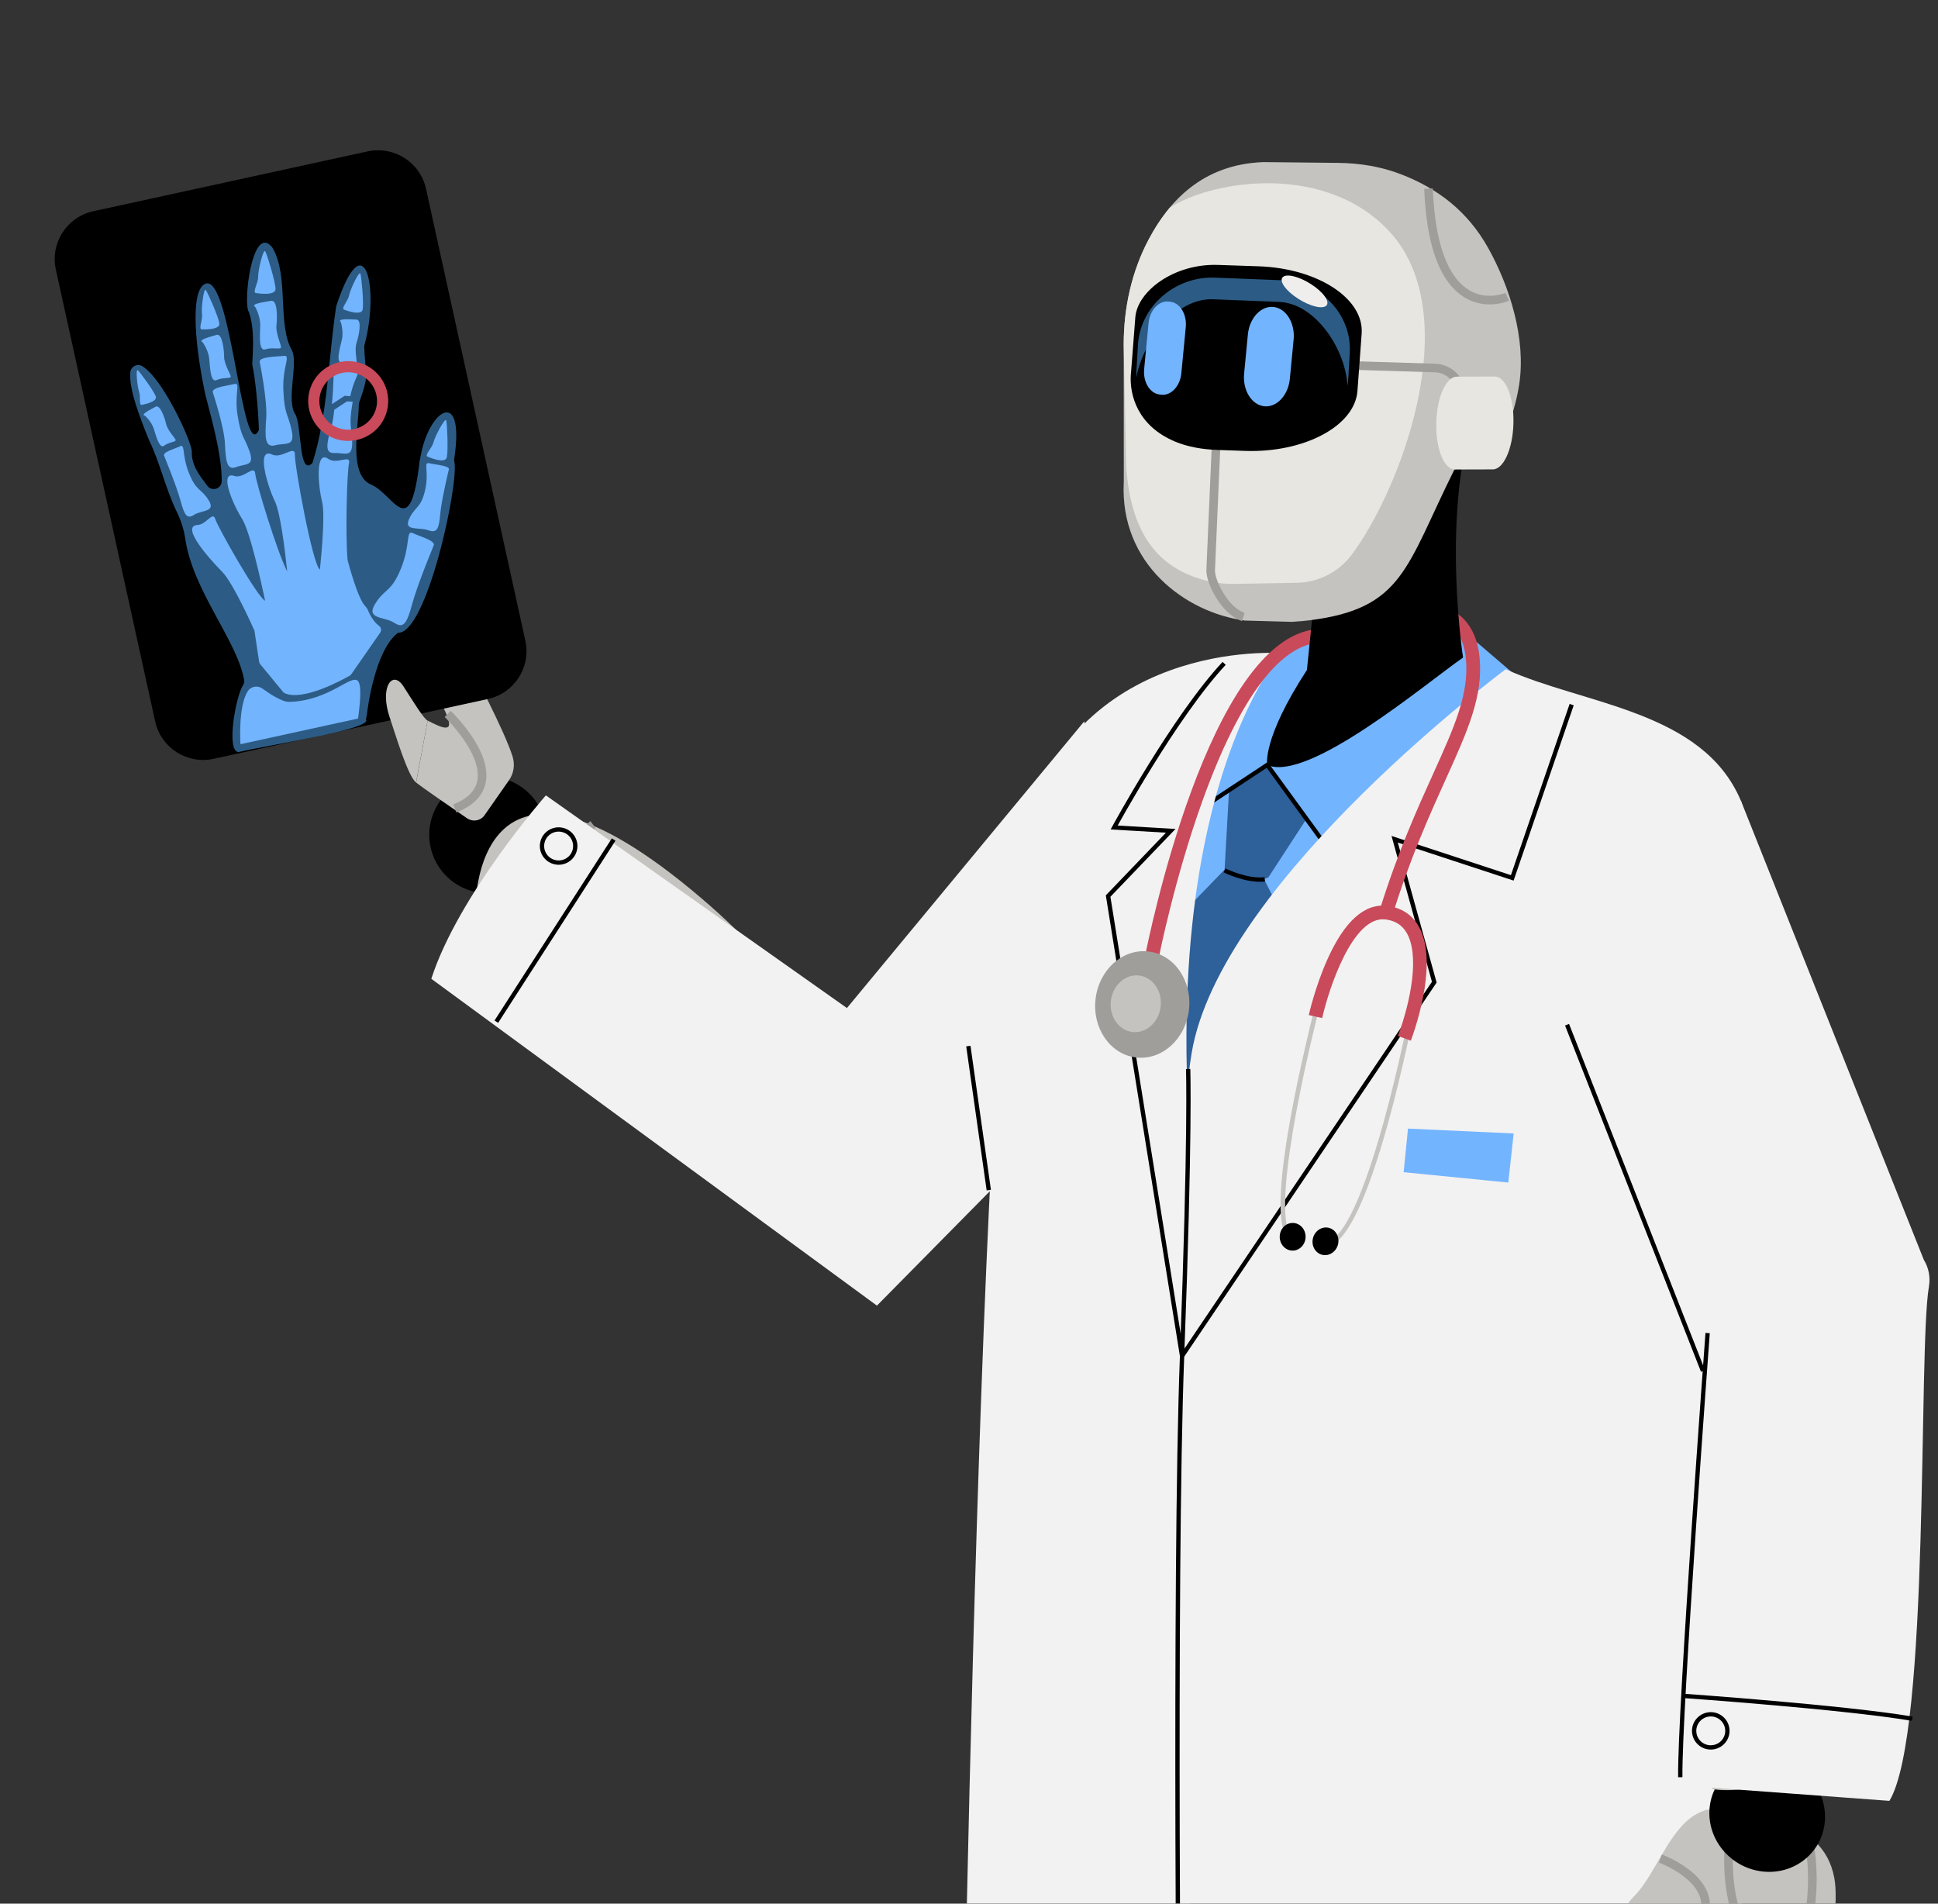 <svg width="225" height="221" viewBox="0 0 225 221" fill="none" xmlns="http://www.w3.org/2000/svg">
<rect x="0" y="0" width="225" height="221" fill="#333333" stroke="none"/>
<mask id="mask0_923_9457" style="mask-type:luminance" maskUnits="userSpaceOnUse" x="0" y="0" width="239" height="265">
<path d="M1.52588e-05 0H239V264.453H1.52588e-05V0Z" fill="white"/>
</mask>
<g mask="url(#mask0_923_9457)">
<path d="M50.584 93.833C52.294 90.501 56.398 89.179 59.743 90.887C63.088 92.596 64.416 96.679 62.701 100.011C60.991 103.343 56.887 104.665 53.542 102.957C50.197 101.254 48.869 97.165 50.584 93.833Z" fill="black"/>
<path d="M91.155 131.164C91.155 131.164 78.115 126.023 55.188 105.633C55.188 105.633 54.758 81.526 81.47 104.311C103.669 123.251 91.155 131.164 91.155 131.164Z" fill="#C5C3BF"/>
<path d="M68.849 95.727C68.849 95.727 59.616 102.65 73.596 106.897C85.707 110.579 93.645 126.969 93.645 126.969" stroke="#A09E9B" stroke-miterlimit="10"/>
<path d="M53.16 76.485C53.16 76.485 50.531 71.805 49.331 70.725C48.131 69.647 39.694 70.355 39.121 70.889C38.547 71.418 40.209 72.799 44.234 72.899C48.259 73 48.211 75.602 48.211 75.602L53.154 76.491L53.16 76.485Z" fill="#E8E6E1"/>
<path d="M49.719 76.332C49.719 76.332 49.682 71.334 49.177 69.906C48.673 68.483 41.266 65.198 40.544 65.368C39.816 65.537 40.57 67.415 43.9 69.34C47.229 71.265 47.468 77.115 47.468 77.115L49.719 76.332Z" fill="#E8E6E1"/>
<path d="M49.655 83.657C50.09 83.837 52.23 85.159 52.14 83.99C52.044 82.816 49.836 78.209 46.119 77.115C46.119 77.115 35.808 74.539 40.342 73.217C40.342 73.217 46.215 73.529 48.02 74.031C48.928 74.285 53.775 75.66 54.45 77.025C54.965 78.072 58.528 84.752 59.504 87.804C59.807 88.751 59.658 89.771 59.101 90.57L56.255 94.643C55.798 95.298 54.89 95.452 54.211 94.986C52.368 93.722 49.023 91.421 48.312 90.845" fill="#C5C3BF"/>
<path d="M52.613 75.819L47.144 73.999" stroke="black" stroke-width="0.85" stroke-miterlimit="10"/>
<path d="M49.331 70.725C49.331 70.725 48.938 69.805 44.977 70.17" stroke="black" stroke-width="0.85" stroke-miterlimit="10"/>
<path d="M56.642 81.148L24.806 88.092C21.73 88.763 18.689 86.823 18.016 83.758L6.482 31.285C5.809 28.221 7.757 25.192 10.833 24.521L42.669 17.578C45.746 16.907 48.786 18.847 49.459 21.912L60.993 74.384C61.666 77.449 59.719 80.477 56.642 81.148Z" fill="black"/>
<path d="M48.731 53.414C47.616 63.231 45.774 57.386 43.071 56.249C40.432 55.139 41.622 49.527 41.664 46.972C41.664 46.872 41.68 46.771 41.717 46.681C43.002 43.095 42.381 43.556 42.291 40.271C42.291 40.186 42.301 40.096 42.323 40.012C44.069 33.591 42.36 25.599 39.068 35.437C39.052 35.49 39.036 35.548 39.025 35.606C38.123 41.54 38.059 48.109 36.275 53.748C34.64 55.419 35.075 49.337 34.263 48.062C33.222 46.401 34.613 42.36 33.923 40.731C32.139 37.653 33.594 32.115 31.64 28.767C29.293 25.726 28.167 35.31 28.9 36.225C29.58 38.24 29.357 40.583 29.293 42.254C29.293 42.339 29.298 42.418 29.32 42.503C29.611 43.741 29.983 47.332 30.058 49.918C28.151 53.954 26.904 32.776 24.047 32.893C22.178 33.131 22.401 39.086 23.851 45.846C24.429 48.162 25.794 52.79 25.735 55.879C25.72 56.746 24.605 57.101 24.079 56.408C23.187 55.223 22.221 54.044 22.268 52.447C22.268 52.404 22.268 52.367 22.268 52.325C22.082 50.892 18.828 43.836 16.481 42.492C15.908 42.164 15.191 42.566 15.127 43.217C14.936 45.206 16.348 48.749 17.331 51.161C18.536 53.61 19.237 56.783 20.537 59.444C21.01 60.417 21.345 61.449 21.504 62.517C22.385 68.589 27.509 74.317 28.343 78.918C28.38 79.13 28.343 79.347 28.226 79.526C27.344 80.896 26.235 87.249 27.695 87.307C30.668 86.582 43.246 84.652 42.492 83.552C42.508 83.435 42.519 83.314 42.535 83.197C42.551 83.197 42.567 83.192 42.567 83.192C42.71 81.864 43.592 75.491 46.199 73.46C49.56 73.613 53.329 55.995 52.745 53.578C52.714 53.451 52.724 53.314 52.745 53.187C54.014 44.724 49.607 47.575 48.758 53.409L48.731 53.414Z" fill="#2C5C85"/>
<path d="M19.083 52.986C19.083 52.986 20.468 56.345 20.925 58.011C21.376 59.677 21.658 60.348 22.523 59.772C23.389 59.195 25.098 59.481 24.228 58.079C23.357 56.678 22.799 57.085 21.929 54.906C21.095 52.812 21.525 51.505 20.904 51.812C20.277 52.119 18.722 52.505 19.088 52.986H19.083Z" fill="#73B4FF"/>
<path d="M16.831 48.263C16.831 48.263 17.58 48.919 17.851 49.765C18.122 50.611 18.509 52.161 19.061 51.738C19.614 51.315 20.394 51.32 20.394 51.103C20.394 50.886 19.465 50.014 19.29 49.231C19.12 48.448 18.568 46.935 18.069 47.216C17.569 47.496 16.237 48.131 16.826 48.263H16.831Z" fill="#73B4FF"/>
<path d="M16.428 47.004C16.428 47.004 18.35 46.697 18.084 46.01C17.819 45.322 16.3 43.27 16.008 42.99C15.716 42.709 15.945 44.925 16.152 45.486C16.359 46.041 16.109 46.988 16.428 47.004Z" fill="#73B4FF"/>
<path d="M50.308 63.427C50.308 63.427 48.482 67.827 47.887 70.006C47.292 72.191 46.926 73.069 45.79 72.312C44.654 71.556 42.418 71.926 43.56 70.091C44.701 68.255 45.434 68.79 46.576 65.939C47.675 63.194 47.112 61.486 47.924 61.888C48.742 62.295 50.781 62.797 50.303 63.427H50.308Z" fill="#73B4FF"/>
<path d="M52.092 54.583C52.092 54.583 51.269 57.984 51.115 59.629C50.967 61.279 50.802 61.956 49.724 61.559C48.652 61.163 46.831 61.718 47.499 60.248C48.163 58.777 48.864 59.068 49.363 56.868C49.846 54.752 49.098 53.594 49.846 53.779C50.595 53.964 52.395 54.065 52.092 54.583Z" fill="#73B4FF"/>
<path d="M49.613 52.996C49.613 52.996 51.678 53.938 51.869 53.097C52.055 52.256 51.912 49.284 51.811 48.824C51.71 48.363 50.489 50.664 50.33 51.341C50.17 52.018 49.31 52.774 49.613 52.996Z" fill="#73B4FF"/>
<path d="M24.721 45.597C24.721 45.597 26.017 49.511 26.113 51.468C26.208 53.425 26.309 54.657 27.413 54.229C28.518 53.8 29.59 54.16 28.969 52.394C28.348 50.627 28.013 50.881 27.589 48.258C27.174 45.735 27.976 44.391 27.212 44.582C26.447 44.772 24.44 44.973 24.727 45.597H24.721Z" fill="#73B4FF"/>
<path d="M23.527 39.732C23.527 39.732 24.196 40.641 24.291 41.641C24.387 42.641 24.435 44.455 25.151 44.121C25.868 43.788 26.734 43.979 26.782 43.741C26.829 43.503 26.017 42.307 26.017 41.403C26.017 40.498 25.778 38.684 25.157 38.875C24.535 39.065 22.905 39.446 23.527 39.732Z" fill="#73B4FF"/>
<path d="M23.389 38.235C23.389 38.235 25.592 38.362 25.465 37.536C25.337 36.712 24.159 34.067 23.904 33.686C23.649 33.305 23.357 35.818 23.452 36.484C23.548 37.15 23.038 38.139 23.389 38.235Z" fill="#73B4FF"/>
<path d="M39.572 37.404C39.572 37.404 39.917 38.478 39.689 39.456C39.461 40.435 38.93 42.17 39.716 42.08C40.501 41.99 41.261 42.445 41.383 42.233C41.505 42.022 41.112 40.636 41.399 39.774C41.685 38.912 42.036 37.119 41.388 37.103C40.74 37.087 39.073 36.934 39.572 37.404Z" fill="#73B4FF"/>
<path d="M39.912 35.939C39.912 35.939 41.962 36.754 42.105 35.929C42.248 35.104 41.967 32.226 41.845 31.782C41.723 31.338 40.65 33.633 40.528 34.294C40.406 34.956 39.609 35.733 39.912 35.934V35.939Z" fill="#73B4FF"/>
<path d="M30.164 42.085C30.164 42.085 31.056 46.454 30.907 48.564C30.758 50.675 30.711 52.013 31.948 51.695C33.185 51.378 34.295 51.902 33.854 49.923C33.413 47.951 33.026 48.178 32.898 45.306C32.776 42.545 33.806 41.207 32.962 41.313C32.112 41.419 29.935 41.382 30.164 42.085Z" fill="#73B4FF"/>
<path d="M29.633 35.638C29.633 35.638 30.238 36.696 30.212 37.785C30.185 38.875 30.004 40.826 30.817 40.557C31.629 40.292 32.532 40.604 32.617 40.356C32.702 40.107 31.98 38.721 32.096 37.748C32.213 36.775 32.192 34.797 31.496 34.924C30.801 35.051 29.006 35.252 29.638 35.638H29.633Z" fill="#73B4FF"/>
<path d="M29.67 34.014C29.67 34.014 32.017 34.432 31.99 33.528C31.958 32.623 31.029 29.64 30.806 29.196C30.583 28.751 29.951 31.412 29.967 32.142C29.983 32.872 29.309 33.866 29.675 34.014H29.67Z" fill="#73B4FF"/>
<path d="M29.548 73.254V73.233C29.493 73.222 29.521 73.243 29.548 73.254Z" fill="#73B4FF"/>
<path d="M38.128 53.287C36.636 52.161 36.886 56.196 37.401 58.28C37.719 59.576 37.417 63.416 37.146 66.124C36.291 65.627 34.194 54.028 34.236 52.806C34.279 51.563 32.733 53.309 31.597 52.769C29.771 51.902 30.923 56.122 31.921 58.217C32.526 59.486 33.041 63.442 33.349 66.351C32.176 64.104 29.712 55.985 29.633 55.001C29.537 53.853 28.311 55.625 27.206 55.255C25.433 54.657 26.951 58.407 28.098 60.221C29.027 61.692 30.318 67.557 30.78 69.742C29.882 69.34 25.284 61.205 24.997 60.264C24.7 59.296 23.983 60.888 22.953 60.941C20.84 61.047 24.461 65.034 25.794 66.383C27.127 67.727 29.548 73.233 29.548 73.233C29.606 73.269 29.58 73.264 29.548 73.254L30.084 76.824C30.1 76.93 30.142 77.03 30.212 77.109L32.85 80.309C32.909 80.378 32.978 80.442 33.063 80.478C35.192 81.441 39.811 78.892 40.597 78.442C40.671 78.4 40.735 78.342 40.788 78.268L44.133 73.455C44.319 73.19 44.25 72.825 43.984 72.635C43.326 72.169 42.875 71.233 42.689 70.784C42.636 70.651 42.562 70.53 42.455 70.429C41.553 69.588 40.496 65.532 40.353 65.019C40.077 61.909 40.3 54.684 40.517 53.8C40.794 52.684 39.063 53.975 38.133 53.277L38.128 53.287Z" fill="#73B4FF"/>
<path d="M28.783 80.214C29.155 79.664 29.93 79.548 30.466 79.939C31.263 80.521 32.733 81.505 33.583 81.484C38.314 81.356 40.857 78.114 41.595 79.103C42.132 79.828 41.563 83.419 41.563 83.419L27.918 86.397C27.918 86.397 27.615 81.96 28.788 80.214H28.783Z" fill="#73B4FF"/>
<path d="M38.808 47.565C38.728 48.316 38.622 49.03 38.473 49.564C37.942 51.447 37.65 52.653 38.829 52.595C40.008 52.536 40.916 53.219 40.889 51.346C40.862 49.474 40.464 49.612 40.889 46.983C40.91 46.867 40.931 46.755 40.953 46.644L40.294 46.592L38.813 47.565H38.808Z" fill="#73B4FF"/>
<path d="M41.42 42.73C40.634 42.667 38.664 42.233 38.739 42.91C38.739 42.91 38.733 45.026 38.532 46.919L40.013 45.946L40.671 45.999C41.123 43.725 42.163 42.789 41.415 42.73H41.42Z" fill="#73B4FF"/>
<path d="M48.301 90.845C47.308 90.041 45.864 85.085 45.259 83.329C44.027 79.738 45.583 77.739 46.82 79.653C48.089 81.621 49.22 83.477 49.65 83.657" fill="#C5C3BF"/>
<path d="M51.975 82.88C51.975 82.88 60.386 90.856 52.804 93.855" stroke="#A09E9B" stroke-miterlimit="10"/>
<path d="M137.003 136.553C137.003 136.553 146.587 141.996 161.342 137.315C172.816 133.676 133.918 112.35 137.003 136.553Z" fill="#2C5C85"/>
<path d="M142.329 128.281C142.329 128.281 139.265 143.307 143.799 168.594L144.017 168.668C149.024 170.414 154.578 169.578 158.825 166.426C158.825 166.426 152.364 139.552 158.087 128.181L142.329 128.281Z" fill="black"/>
<mask id="mask1_923_9457" style="mask-type:luminance" maskUnits="userSpaceOnUse" x="141" y="128" width="18" height="42">
<path d="M142.329 128.281C142.329 128.281 139.265 143.307 143.799 168.594L144.017 168.668C149.024 170.414 154.578 169.578 158.825 166.426C158.825 166.426 152.364 139.552 158.087 128.181L142.329 128.281Z" fill="white"/>
</mask>
<g mask="url(#mask1_923_9457)">
<path d="M139.727 137.886C139.727 137.886 145.153 145.677 156.749 139.732" stroke="#73B4FF" stroke-miterlimit="10"/>
<path d="M139.578 147.264C139.578 147.264 145.005 155.054 156.601 149.109" stroke="#73B4FF" stroke-miterlimit="10"/>
<path d="M140.821 157.011C140.821 157.011 146.65 164.506 157.917 157.974" stroke="#73B4FF" stroke-miterlimit="10"/>
</g>
<path d="M155.916 75.803C155.916 75.803 148.684 74.576 141.118 77.744C128.221 83.139 126.554 89.819 126.4 106.078C126.272 119.803 132.442 137.452 135.835 138.092C139.228 138.738 135.745 128.847 143.003 128.699C150.67 128.546 160.291 141.139 165.818 139.97C171.345 138.801 182.671 125.15 186.589 110.108C190.508 95.066 189 74.629 155.916 75.803Z" fill="#73B4FF"/>
<path d="M142.695 91.654L142.169 101.042C142.169 101.042 144.336 102.946 147.25 101.868L151.758 94.944L147.128 88.798L142.7 91.649L142.695 91.654Z" fill="#2E6099"/>
<path d="M146.247 101.058L149.104 106.712L136.78 126.435L136.286 107.04L143.152 99.942L146.247 101.058Z" fill="#2E6099"/>
<path d="M168.892 72.365L177.037 79.331L154.742 99.27L147.123 88.809L137.651 95.05C137.651 95.05 136.504 79.436 153.319 73.83C165.08 69.906 168.887 72.365 168.887 72.365H168.892Z" fill="#73B4FF"/>
<path d="M154.742 99.27L147.123 88.803L137.656 95.05" stroke="black" stroke-width="0.5" stroke-miterlimit="10"/>
<path d="M174.813 77.691C174.813 77.691 142.7 101.534 138.522 121.337C134.348 141.134 137.571 289 137.571 289C137.571 289 165.457 300.218 200.479 282.188C200.479 282.188 206.553 103.422 202.104 92.934C197.654 82.446 183.892 81.822 174.807 77.691H174.813Z" fill="#F2F2F2"/>
<path d="M148.737 75.84C148.737 75.84 130.196 96.642 141.272 155.483L135.012 288.529C135.012 288.529 116.306 283.277 111.337 272.091C111.337 272.091 113.28 118.153 118.441 97.615C124.393 73.925 148.737 75.829 148.737 75.829V75.84Z" fill="#F2F2F2"/>
<path d="M125.885 83.737L98.328 117.026L63.375 92.337C63.375 92.337 53.228 103.867 50.075 113.63L101.811 151.574L129.527 123.489L125.885 83.731V83.737Z" fill="#F2F2F2"/>
<path d="M114.798 138.166L112.425 121.442" stroke="black" stroke-width="0.5" stroke-miterlimit="10"/>
<path d="M182.469 81.801L175.572 101.915L161.921 97.43L166.519 114.022L137.237 157.419L128.651 104.025L135.92 96.451L129.352 96.065C129.352 96.065 136.35 83.197 142.121 77.014" stroke="black" stroke-width="0.5" stroke-miterlimit="10"/>
<path d="M137.943 124.103C137.943 124.103 138.219 131.513 137.237 157.413C136.254 183.314 136.929 248.83 136.929 248.83" stroke="black" stroke-width="0.5" stroke-miterlimit="10"/>
<path d="M134.539 111.16C134.555 111.07 136.355 101.994 139.61 92.955C143.826 81.251 148.509 74.909 153.149 74.613L153.314 74.602L153.463 74.528C153.558 74.481 163.1 69.668 167.751 72.18C169.174 72.952 169.97 74.338 170.183 76.427C170.602 80.526 168.834 84.429 166.392 89.824C164.549 93.897 162.255 98.964 160.163 105.713L161.687 106.178C163.747 99.524 166.02 94.51 167.846 90.475C170.39 84.853 172.232 80.785 171.77 76.263C171.505 73.656 170.406 71.81 168.51 70.784C163.413 68.023 154.206 72.386 152.884 73.037C140.321 74.132 133.27 109.341 132.973 110.848L134.534 111.155L134.539 111.16Z" fill="#C94A5A"/>
<path d="M155.066 45.163L151.732 77.776C146.481 85.842 147.123 88.809 147.123 88.809C151.87 90.877 165.473 79.389 169.859 76.337C169.859 76.337 166.577 55.16 173.044 43.635L155.066 45.169V45.163Z" fill="black"/>
<path d="M130.472 55.985L130.462 39.985C130.462 35.754 131.38 31.555 133.339 27.842C135.681 23.399 139.589 19.067 146.693 18.819C146.693 18.819 151.902 18.871 155.348 18.909C157.854 18.935 160.355 19.337 162.696 20.247C166.864 21.86 170.368 24.483 172.768 28.773C175.306 33.321 177.191 39.361 176.374 44.65C175.949 47.395 174.706 51.637 172.476 53.441L168.86 54.499C163.211 65.833 162.951 70.636 152.05 72.011C151.36 72.095 150.67 72.153 149.974 72.191L144.543 72.043C137.63 71.127 130 65.458 130.467 55.985H130.472Z" fill="#C5C3BF"/>
<path d="M161.416 27.001C154.116 18.893 140.921 20.823 135.814 24.108C134.831 25.276 134.019 26.551 133.339 27.836C131.38 31.549 130.462 35.754 130.462 39.98L130.759 54.239C131.306 62.152 134.619 66.203 140.507 67.52C141.468 67.737 142.456 67.801 143.444 67.785L150.558 67.658C153.033 67.615 155.39 66.452 156.909 64.426C162.627 56.805 170.193 36.738 161.416 26.99V27.001Z" fill="#E8E6E1"/>
<path d="M157.54 42.445L166.625 42.725C168.43 42.778 169.827 44.386 169.689 46.253L169.397 50.246" stroke="#A09E9B" stroke-miterlimit="10"/>
<path d="M169.195 43.725L173.597 43.714C174.855 43.783 175.8 46.248 175.705 49.225C175.614 52.203 174.515 54.557 173.262 54.493L168.86 54.504C167.602 54.435 166.657 51.97 166.753 48.993C166.843 46.015 167.942 43.661 169.195 43.725Z" fill="#E8E6E1"/>
<path d="M174.998 34.458C174.998 34.458 166.498 38.256 165.845 21.897" stroke="#A09E9B" stroke-miterlimit="10"/>
<path d="M141.288 49.305C141.288 49.305 140.614 64.834 140.56 66.182C140.507 67.531 142.212 70.948 144.351 71.625" stroke="#A09E9B" stroke-miterlimit="10"/>
<path d="M131.295 43.439L131.81 36.849C132.033 33.818 136.286 30.581 141.41 30.756L146.125 30.915C153.001 31.147 158.385 34.67 158.087 38.737L157.599 45.38C157.302 49.447 151.429 52.584 144.553 52.346L141.346 52.235C139.631 52.177 137.932 51.886 136.493 51.293C132.129 49.5 131.109 45.93 131.29 43.439H131.295Z" fill="black"/>
<path d="M148.711 32.533L141.091 32.232C136.424 32.047 132.389 35.553 132.118 40.022L131.938 43.09C131.922 43.333 131.927 43.571 131.938 43.809C132.628 39.747 136.477 34.569 140.847 34.744L148.466 35.045C152.836 35.22 156.24 40.689 156.436 44.783C156.479 44.55 156.51 44.312 156.526 44.069L156.707 41.001C156.972 36.532 153.372 32.718 148.705 32.533H148.711Z" fill="#2C5C85"/>
<path d="M152.22 32.993C153.627 33.898 154.424 35.008 153.999 35.468C153.574 35.929 152.093 35.569 150.691 34.665C149.284 33.76 148.488 32.649 148.912 32.189C149.337 31.729 150.819 32.089 152.22 32.993Z" fill="#EFEEED"/>
<path d="M146.762 47.163C148.222 47.327 149.571 45.888 149.751 43.968L150.187 39.43C150.373 37.51 149.327 35.802 147.866 35.638C146.406 35.474 145.058 36.913 144.877 38.832L144.442 43.37C144.256 45.29 145.302 46.999 146.762 47.163Z" fill="#73B4FF"/>
<path d="M134.64 45.803L134.821 45.825C135.957 45.952 137.008 44.83 137.152 43.339L137.667 37.981C137.81 36.484 136.998 35.157 135.861 35.03L135.681 35.008C134.545 34.882 133.493 36.003 133.35 37.494L132.835 42.852C132.692 44.349 133.504 45.676 134.64 45.803Z" fill="#73B4FF"/>
<path d="M149.804 144.095L150.118 143.667C147.282 141.615 151.726 122.326 153.68 115.064L153.165 114.926C153.149 114.99 151.381 121.585 150.08 128.413C148.291 137.807 148.201 142.937 149.804 144.095Z" fill="#C5C3BF"/>
<path d="M154.397 144.624C156.452 143.921 158.719 139.15 161.135 130.444C162.919 124.013 164.135 117.703 164.151 117.639L163.631 117.539C163.62 117.602 162.404 123.896 160.625 130.307C157.679 140.927 155.523 143.683 154.227 144.127L154.402 144.63L154.397 144.624Z" fill="#C5C3BF"/>
<path d="M151.578 143.604C151.562 144.492 150.877 145.201 150.049 145.185C149.22 145.174 148.557 144.439 148.573 143.556C148.589 142.667 149.273 141.959 150.102 141.975C150.93 141.985 151.594 142.72 151.578 143.604Z" fill="black"/>
<path d="M155.385 144.217C155.3 145.1 154.556 145.767 153.733 145.709C152.905 145.645 152.305 144.878 152.39 143.995C152.475 143.112 153.218 142.445 154.041 142.503C154.87 142.567 155.47 143.334 155.385 144.217Z" fill="black"/>
<path d="M163.8 120.818C164.592 118.639 166.997 111.234 164.613 107.379C163.822 106.099 162.611 105.353 161.018 105.163C158.411 104.861 156.08 106.961 154.089 111.425C152.693 114.556 151.976 117.708 151.949 117.846L153.505 118.19C154.254 114.852 157.036 106.294 160.832 106.739C161.931 106.866 162.723 107.347 163.259 108.209C164.857 110.79 163.816 116.137 162.303 120.273L163.8 120.813V120.818Z" fill="#C94A5A"/>
<path d="M138.038 117.227C137.651 120.628 134.906 123.108 131.911 122.765C128.917 122.426 126.803 119.396 127.191 115.995C127.579 112.594 130.324 110.113 133.318 110.457C136.313 110.795 138.426 113.826 138.038 117.227Z" fill="#A09E9B"/>
<path d="M134.752 116.857C134.545 118.666 133.085 119.988 131.486 119.808C129.888 119.628 128.763 118.01 128.97 116.201C129.177 114.392 130.637 113.07 132.235 113.25C133.833 113.429 134.959 115.048 134.752 116.857Z" fill="#C5C3BF"/>
<path d="M71.244 97.462L57.625 118.607" stroke="black" stroke-width="0.5" stroke-miterlimit="10"/>
<path d="M66.678 98.858C66.322 99.858 65.223 100.387 64.214 100.032C63.211 99.678 62.679 98.583 63.035 97.578C63.391 96.579 64.49 96.05 65.499 96.404C66.502 96.758 67.033 97.853 66.678 98.858Z" stroke="black" stroke-width="0.5" stroke-miterlimit="10"/>
<path d="M213.057 218.724C213.514 222.855 211.523 232.761 209.845 235.517C206.967 240.24 205.093 240.658 205.093 240.658C204.339 241.927 202.985 242.758 201.461 242.885L200.967 242.927C198.222 246.09 197.134 242.425 197.134 242.425C196.115 243.884 194.129 244.371 193.72 241.848C193.109 238.119 195.095 226.933 195.095 226.933C195.095 226.933 192.472 225.383 191.628 227.102C189.488 231.434 187.083 231.407 186.632 231.095C186.18 230.783 186.111 230.746 186.547 227.848C186.971 225.05 188.097 221.744 189.679 220.179C193.364 216.535 194.899 206.903 202.911 210.918C203.442 211.182 212.208 210.986 213.063 218.714L213.057 218.724Z" fill="#C5C3BF"/>
<path d="M200.856 212.605C200.856 212.605 199.284 224.061 205.284 226.372C210.604 228.424 210.923 218.201 210.026 213.827" stroke="#A09E9B" stroke-miterlimit="10"/>
<path d="M192.77 215.762C192.77 215.762 198.69 217.915 197.962 221.877C197.235 225.838 195.01 228.462 195.01 228.462" stroke="#A09E9B" stroke-miterlimit="10"/>
<path d="M204.615 217.264C200.92 216.841 198.175 213.567 198.477 209.944C198.785 206.321 202.029 203.724 205.725 204.148C209.42 204.571 212.171 207.845 211.863 211.468C211.555 215.091 208.311 217.688 204.615 217.264Z" fill="black"/>
<path d="M201.302 155.335C201.302 155.335 196.173 178.263 198.796 207.691C198.796 207.691 219.689 212.023 219.498 171.012C219.365 142.905 201.302 155.335 201.302 155.335Z" fill="#C5C3BF"/>
<path d="M198.753 202.085C198.753 202.085 210.211 205.396 209.856 198.869C209.5 192.348 204.865 175.629 208.119 169.16C211.369 162.687 217.071 158.498 217.071 158.498" stroke="#A09E9B" stroke-miterlimit="10"/>
<path d="M202.109 92.934L223.353 146.253C223.926 147.184 224.133 148.284 223.947 149.358C222.678 156.668 224.117 201.191 219.36 209.066L195.345 207.284L197.798 158.514L181.97 117.661" fill="#F2F2F2"/>
<path d="M198.254 154.758C198.254 154.758 194.973 198.869 195.079 206.321" stroke="black" stroke-width="0.5" stroke-miterlimit="10"/>
<path d="M181.933 118.962L197.718 159.164" stroke="black" stroke-width="0.5" stroke-miterlimit="10"/>
<path d="M195.6 196.891C195.6 196.891 214.056 198.187 222.015 199.53" stroke="black" stroke-width="0.5" stroke-miterlimit="10"/>
<path d="M200.532 200.694C200.67 201.746 199.921 202.709 198.865 202.846C197.808 202.984 196.842 202.238 196.704 201.186C196.566 200.133 197.314 199.171 198.371 199.033C199.428 198.896 200.394 199.641 200.532 200.694Z" stroke="black" stroke-width="0.5" stroke-miterlimit="10"/>
<path d="M175.11 137.288L162.962 136.083L163.466 131.021L175.736 131.587L175.11 137.288Z" fill="#73B4FF"/>
<path d="M40.432 51.182C41.117 51.182 41.797 51.029 42.434 50.727C43.554 50.193 44.399 49.257 44.807 48.094C45.662 45.687 44.388 43.037 41.972 42.191C39.556 41.345 36.896 42.609 36.047 45.015C35.633 46.179 35.702 47.438 36.238 48.554C36.774 49.67 37.714 50.511 38.882 50.923C39.386 51.103 39.912 51.188 40.432 51.188V51.182ZM40.432 43.217C40.804 43.217 41.176 43.281 41.542 43.407C43.284 44.021 44.197 45.93 43.586 47.66C43.289 48.501 42.678 49.172 41.871 49.559C41.064 49.945 40.156 49.992 39.312 49.696C38.468 49.4 37.794 48.792 37.406 47.993C37.018 47.189 36.971 46.285 37.268 45.444C37.751 44.074 39.047 43.217 40.427 43.217H40.432Z" fill="#C94A5A"/>
<path d="M142.169 101.048C142.169 101.048 144.713 102.328 146.842 102.09" stroke="black" stroke-width="0.5" stroke-miterlimit="10"/>
</g>
</svg>
